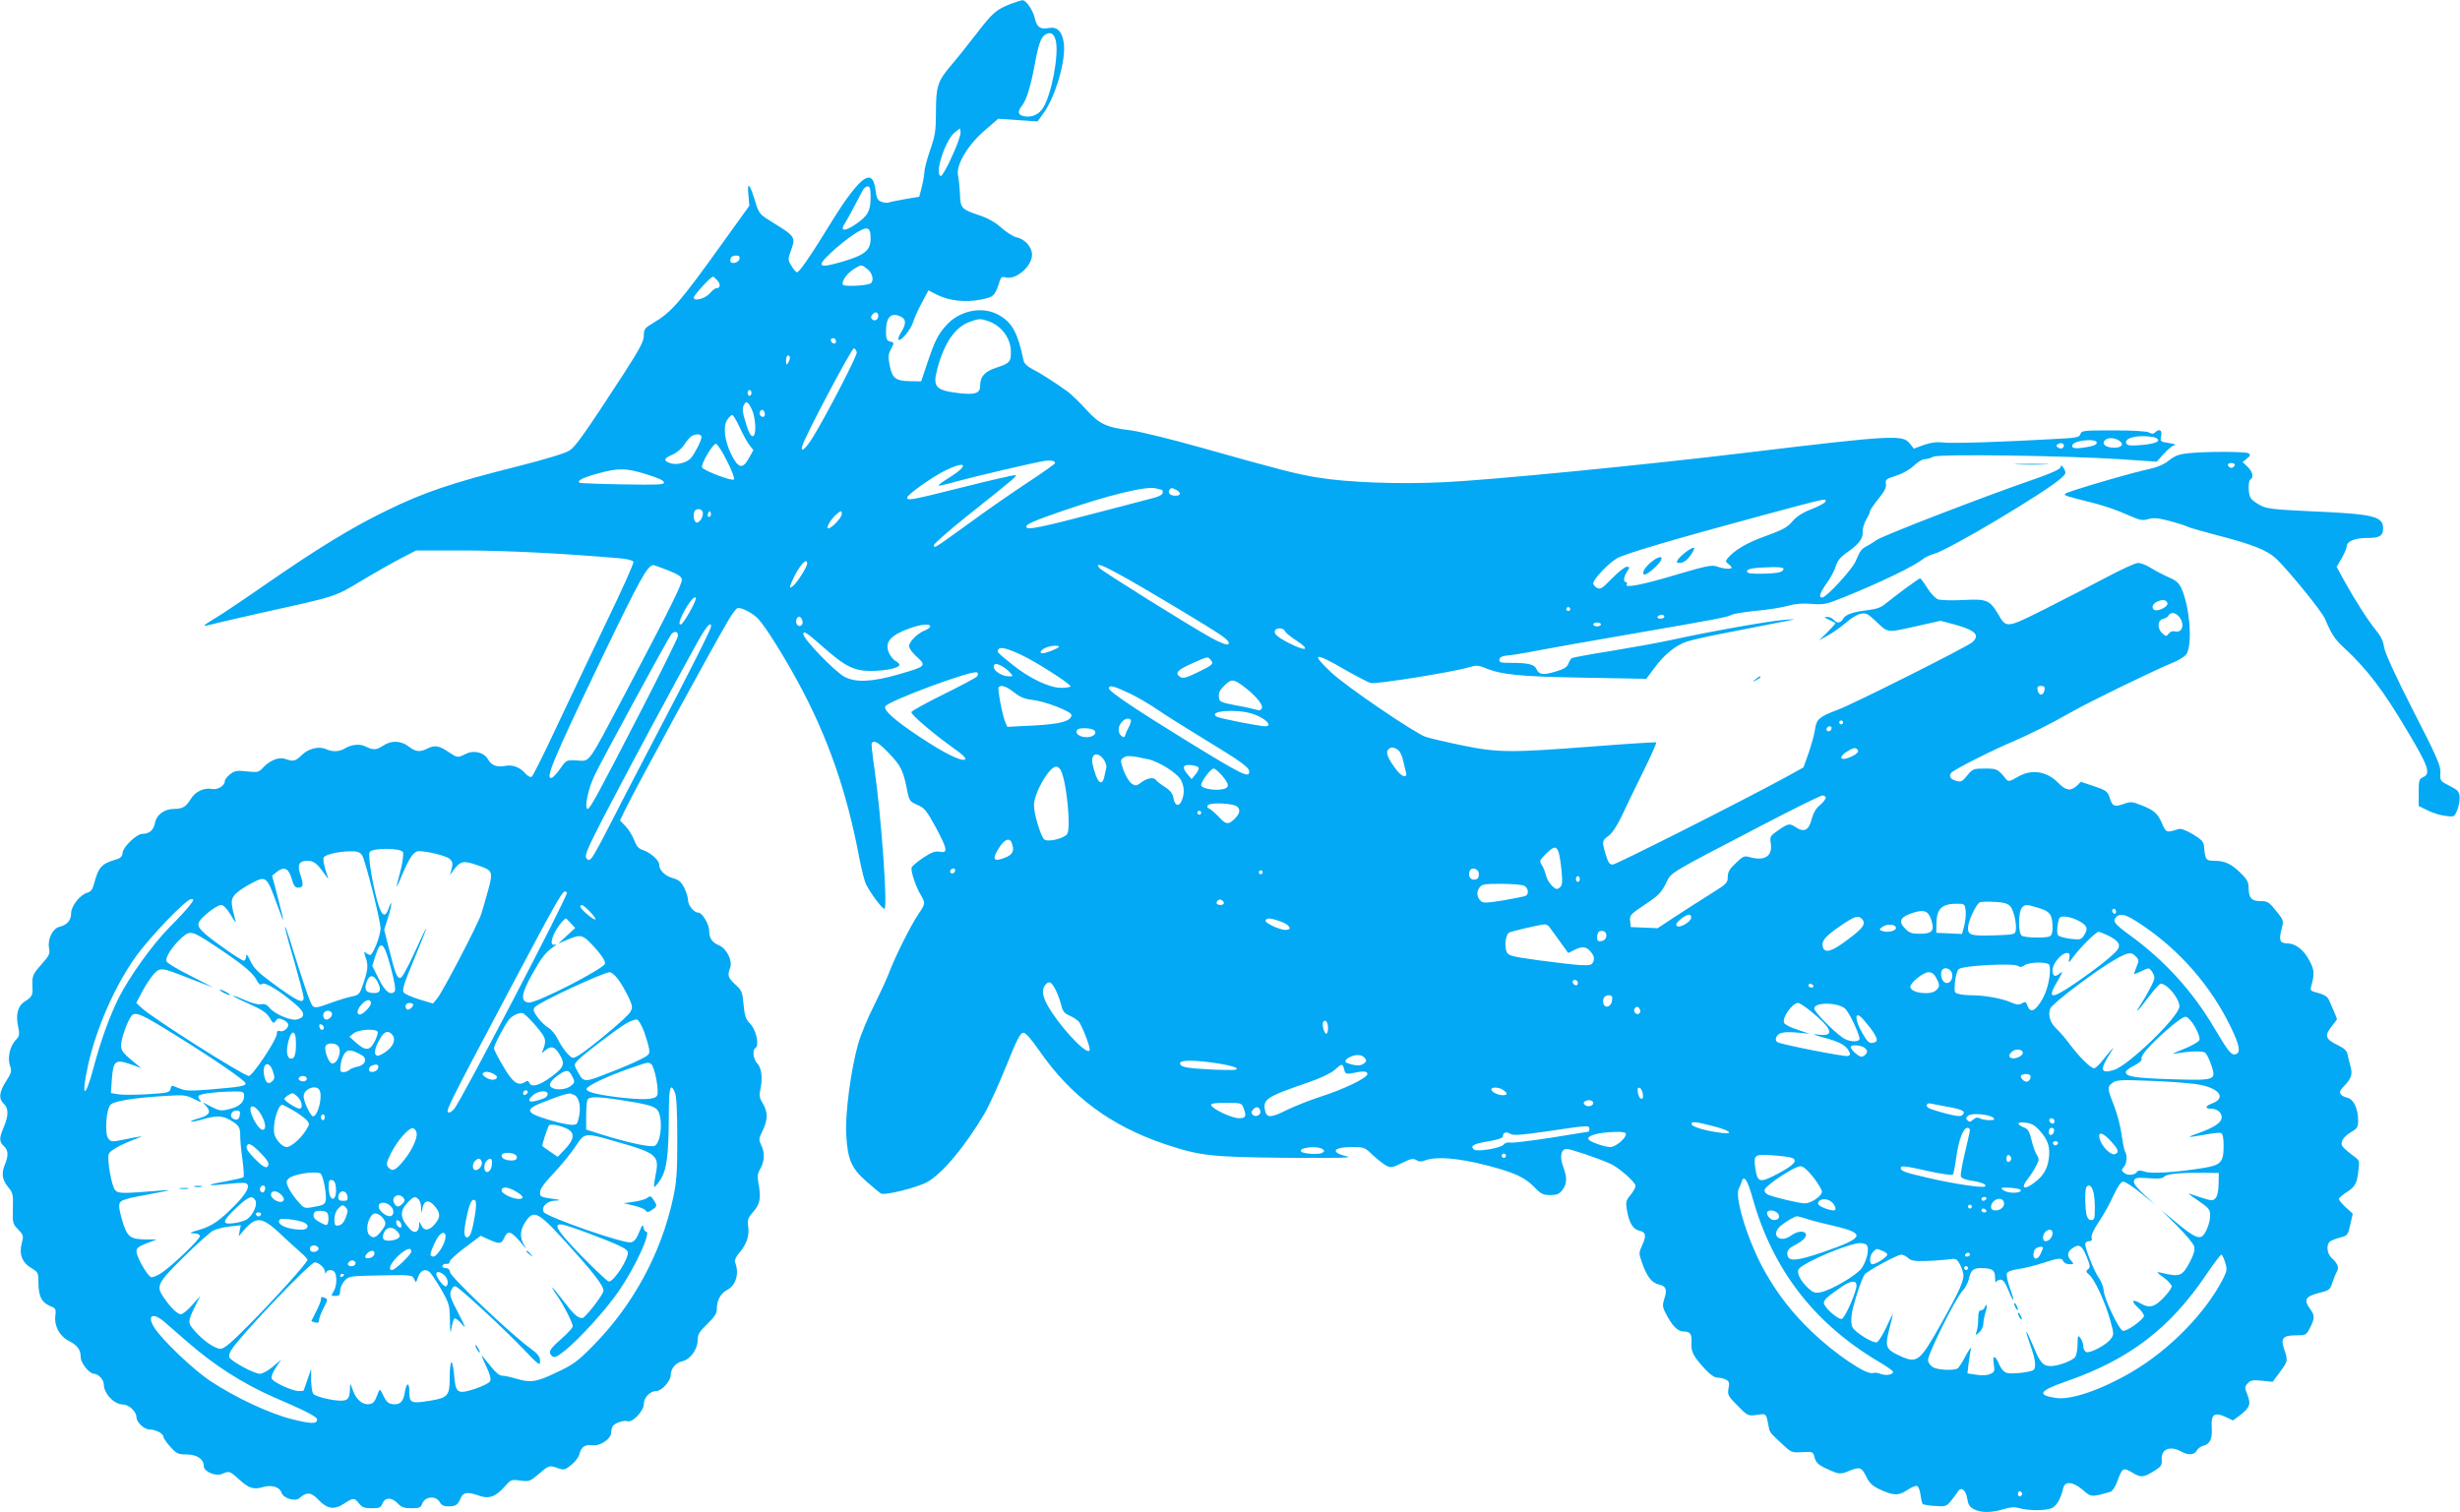 <?xml version="1.0" standalone="no"?>
<!DOCTYPE svg PUBLIC "-//W3C//DTD SVG 20010904//EN"
 "http://www.w3.org/TR/2001/REC-SVG-20010904/DTD/svg10.dtd">
<svg version="1.0" xmlns="http://www.w3.org/2000/svg"
 width="1280pt" height="787pt" viewBox="0 0 1280 787"
 preserveAspectRatio="xMidYMid meet">
<g transform="translate(0,787) scale(0.1,-0.1)"
fill="#03a9f4" stroke="none">
<path d="M5257 7849 c-75 -30 -92 -45 -179 -158 -45 -58 -103 -131 -130 -162
-69 -81 -78 -109 -78 -241 0 -99 -4 -123 -30 -198 -16 -47 -30 -98 -30 -115
-1 -16 -7 -52 -14 -79 l-13 -50 -72 -12 c-40 -7 -79 -15 -87 -18 -8 -3 -25 -1
-38 4 -19 7 -25 18 -30 58 -8 63 -26 81 -61 58 -34 -22 -94 -100 -161 -209
-118 -192 -177 -278 -188 -274 -6 2 -19 18 -29 35 -18 30 -18 33 0 82 23 64
18 72 -85 135 -81 50 -82 50 -102 115 -29 95 -43 109 -36 37 l5 -58 -131 -182
c-232 -324 -274 -372 -371 -429 -42 -25 -47 -31 -47 -64 0 -30 -20 -68 -107
-203 -201 -309 -248 -375 -280 -396 -18 -13 -130 -47 -277 -84 -335 -84 -482
-134 -676 -229 -184 -90 -353 -193 -639 -391 -106 -74 -220 -150 -252 -169
-33 -19 -58 -37 -56 -38 2 -2 19 1 38 6 19 6 147 35 284 66 366 81 356 77 500
164 72 43 164 95 205 116 l75 39 260 0 c219 -1 503 -15 803 -41 37 -3 65 -11
68 -18 3 -7 -63 -154 -147 -327 -83 -173 -200 -420 -261 -549 -60 -129 -115
-238 -121 -242 -7 -5 -21 2 -34 17 -28 32 -65 46 -103 39 -44 -9 -73 2 -91 34
-21 37 -75 50 -118 27 -39 -20 -42 -19 -84 9 -51 35 -73 39 -109 22 -43 -22
-64 -20 -102 9 -40 31 -90 32 -131 5 -36 -24 -53 -25 -91 -6 -30 16 -76 12
-111 -10 -27 -17 -64 -18 -97 -3 -36 17 -92 3 -126 -31 -33 -32 -45 -35 -85
-20 -32 12 -79 -6 -115 -44 -23 -25 -28 -27 -85 -21 -52 6 -64 4 -88 -15 -15
-12 -27 -27 -27 -34 0 -26 -38 -49 -70 -42 -39 7 -84 -14 -107 -52 -25 -41
-43 -52 -86 -52 -52 0 -93 -30 -101 -75 -7 -36 -30 -55 -65 -55 -30 0 -99 -66
-103 -98 -2 -20 -11 -29 -33 -35 -77 -22 -92 -40 -115 -124 -8 -32 -17 -44
-35 -49 -38 -10 -85 -69 -85 -108 0 -36 -21 -60 -61 -70 -35 -8 -62 -64 -54
-110 6 -30 2 -39 -39 -85 -47 -53 -50 -60 -47 -121 2 -40 -3 -49 -41 -73 -35
-22 -47 -67 -34 -128 9 -44 8 -51 -13 -73 -30 -32 -43 -92 -29 -133 10 -28 8
-36 -20 -80 -37 -57 -40 -92 -12 -118 25 -23 25 -61 0 -120 -25 -59 -25 -77 0
-100 24 -22 25 -50 4 -100 -18 -44 -12 -77 21 -117 22 -26 24 -37 22 -108 -2
-75 -1 -80 28 -109 28 -30 28 -33 18 -73 -15 -56 3 -101 52 -129 33 -20 35
-24 35 -75 0 -69 16 -102 58 -120 32 -13 34 -16 30 -51 -7 -54 22 -108 72
-133 43 -22 60 -45 60 -84 0 -30 45 -86 69 -86 22 0 51 -31 51 -54 0 -49 54
-106 100 -106 31 0 70 -37 70 -66 0 -26 40 -64 68 -64 31 0 72 -21 72 -37 0
-7 16 -31 36 -53 33 -36 41 -40 85 -40 54 0 89 -24 89 -60 0 -29 63 -56 96
-41 36 16 40 15 87 -28 52 -47 75 -55 124 -41 46 14 88 1 98 -29 9 -29 71 -48
93 -28 37 33 61 31 97 -7 47 -50 84 -56 135 -22 49 32 54 32 78 1 16 -20 29
-25 66 -25 40 0 48 3 56 25 13 33 49 33 80 0 19 -20 33 -25 71 -25 39 0 49 4
54 20 14 43 74 49 95 9 7 -13 21 -19 43 -19 39 0 49 7 64 43 14 31 36 34 97
12 50 -18 87 -4 133 49 31 35 34 37 81 30 46 -6 50 -4 96 35 52 45 55 46 101
29 29 -10 36 -8 68 18 20 16 39 41 42 56 9 37 29 51 67 46 40 -6 98 33 98 66
0 11 4 26 8 33 11 17 59 33 78 26 24 -9 84 54 84 89 0 34 32 68 64 68 29 0 76
52 76 84 0 32 26 64 60 71 41 9 80 62 80 109 0 31 8 44 50 85 39 38 50 55 50
79 0 45 20 81 53 98 47 25 65 86 41 147 -3 8 7 29 24 48 37 44 52 87 45 137
-5 34 -1 44 28 77 35 40 40 71 24 156 -5 25 -2 44 8 60 24 40 28 86 10 124
-16 34 -16 37 5 80 28 57 28 98 1 142 -16 25 -19 42 -14 66 14 62 9 117 -14
141 -22 24 -28 70 -10 82 21 13 4 93 -27 125 -24 25 -29 41 -35 100 -6 66 -9
74 -43 105 -38 35 -42 47 -27 87 14 36 -18 100 -58 117 -36 15 -51 37 -51 76
0 33 -36 94 -56 94 -23 0 -54 38 -54 65 0 14 -9 43 -20 65 -16 31 -28 41 -60
50 -40 11 -70 41 -70 70 0 22 -44 62 -83 75 -24 8 -35 20 -47 52 -9 23 -29 56
-45 73 l-29 30 23 48 c58 120 457 853 544 999 17 29 37 55 45 58 17 6 81 -27
108 -57 36 -38 130 -188 204 -324 156 -286 255 -570 320 -913 12 -63 28 -128
37 -145 24 -47 83 -126 95 -126 18 0 -17 489 -52 729 -10 69 -17 129 -14 133
12 18 34 5 91 -54 61 -64 73 -89 93 -191 11 -55 14 -59 53 -76 37 -16 48 -29
95 -115 62 -116 66 -138 22 -129 -24 4 -42 -2 -86 -31 -30 -20 -57 -43 -60
-50 -7 -17 20 -99 47 -144 25 -43 24 -45 -11 -98 -39 -56 -121 -220 -153 -304
-13 -36 -50 -114 -80 -175 -31 -60 -68 -150 -82 -199 -38 -134 -68 -363 -62
-471 8 -131 26 -174 104 -243 35 -31 70 -60 77 -64 19 -11 185 30 239 59 80
44 197 184 300 358 23 39 73 149 112 245 56 140 74 175 90 175 12 0 40 -32 84
-95 164 -237 371 -390 653 -485 184 -61 234 -67 633 -71 263 -2 348 0 315 7
-91 21 -75 49 27 49 60 0 65 -2 105 -41 24 -22 55 -47 70 -55 25 -13 32 -12
83 13 46 23 59 25 75 15 14 -9 27 -9 47 -1 55 21 171 12 318 -26 149 -39 200
-62 254 -119 29 -30 42 -36 77 -36 34 0 47 5 63 26 25 32 26 64 5 121 -20 53
-12 93 18 93 20 0 151 -44 223 -75 44 -18 135 -97 135 -117 0 -9 -12 -30 -26
-48 -23 -26 -25 -37 -20 -71 12 -72 31 -106 65 -114 36 -8 39 -27 14 -80 -16
-34 -16 -39 1 -88 25 -71 51 -104 87 -112 38 -9 45 -26 29 -74 -10 -32 -10
-43 5 -72 34 -68 64 -99 95 -99 36 0 44 -13 41 -63 -2 -43 11 -68 72 -134 26
-28 48 -43 64 -43 13 0 33 -5 44 -11 16 -8 19 -16 13 -45 -6 -33 -3 -40 47
-90 53 -54 54 -54 101 -48 51 7 47 12 63 -72 4 -20 14 -31 84 -94 31 -29 39
-31 89 -28 55 3 56 3 64 -29 7 -25 19 -37 62 -57 64 -30 72 -31 119 -11 54 22
63 19 87 -29 16 -34 32 -49 67 -66 74 -35 102 -36 147 -5 21 14 44 24 51 21 7
-2 15 -23 18 -46 3 -23 8 -44 11 -48 4 -3 33 -8 64 -10 55 -4 60 -2 83 26 13
16 29 37 35 47 17 30 43 11 50 -35 5 -31 13 -44 35 -55 36 -19 91 -19 153 0
37 11 58 13 85 5 46 -13 132 -13 165 0 26 9 49 50 61 103 8 40 50 37 103 -8
44 -38 42 -38 144 -9 9 3 25 26 34 52 27 74 31 76 80 47 46 -27 56 -26 117 12
33 21 37 28 35 59 -3 53 45 71 102 39 35 -20 68 -18 80 5 6 11 22 23 36 26 34
9 46 37 42 96 -4 66 13 80 71 54 l40 -19 36 27 c52 40 58 58 39 106 -15 38
-15 42 1 60 15 16 26 19 74 14 l56 -6 38 51 c42 57 42 60 23 116 -21 59 -8 75
59 75 54 0 55 1 75 40 25 49 25 64 -1 99 -33 45 -23 64 45 81 56 14 60 17 72
55 8 22 18 48 24 58 12 20 3 42 -29 71 -23 21 -28 68 -8 84 6 5 30 15 53 21
39 10 41 13 53 67 l13 57 -36 33 c-20 18 -36 38 -36 43 0 6 18 22 40 36 45 28
55 47 62 118 6 48 5 49 -36 78 -22 17 -45 37 -49 45 -11 20 7 49 48 73 31 18
35 25 35 61 0 58 -23 108 -54 116 -41 10 -51 29 -27 53 44 44 53 67 42 108 -6
21 -13 50 -16 65 -3 19 -17 32 -50 48 -65 31 -71 49 -35 95 17 21 30 39 30 41
0 3 -24 60 -43 102 -7 15 -25 26 -55 34 -38 9 -43 14 -37 32 19 68 18 89 -11
141 -28 52 -71 85 -112 85 -39 1 -45 14 -32 68 13 48 12 51 -13 84 -51 65 -56
68 -97 68 -45 0 -60 18 -60 72 0 27 -9 43 -42 75 -49 48 -83 63 -138 63 -42 0
-46 5 -52 75 -2 24 -13 36 -58 63 -36 21 -62 31 -75 27 -62 -20 -64 -19 -84
26 -23 55 -42 72 -109 98 -48 19 -56 20 -94 6 -48 -16 -57 -12 -72 37 -10 29
-19 36 -80 56 l-69 23 -21 -21 c-32 -29 -57 -25 -96 15 -60 62 -140 74 -212
31 -42 -24 -48 -25 -60 -11 -43 53 -47 55 -110 55 -60 0 -64 -2 -92 -36 -24
-30 -32 -35 -54 -29 -33 8 -44 25 -29 43 13 16 206 114 317 161 91 39 197 92
310 156 96 55 435 219 523 255 32 12 65 33 74 46 31 49 18 241 -25 338 -13 31
-27 44 -69 62 -29 13 -71 35 -93 49 -22 14 -51 25 -65 25 -14 0 -88 -34 -165
-75 -77 -41 -221 -115 -320 -165 -202 -101 -200 -101 -244 -25 -43 72 -59 79
-183 72 -59 -3 -117 -1 -130 4 -13 5 -38 31 -55 59 -17 27 -34 50 -37 50 -7 0
-134 -94 -180 -132 -22 -19 -47 -28 -88 -33 -80 -9 -121 -23 -133 -46 -13 -23
-33 -25 -50 -4 -7 8 -22 15 -34 14 -17 0 -15 -3 12 -15 17 -8 32 -16 32 -18 0
-3 -19 -23 -42 -47 l-43 -42 50 28 c28 16 68 45 91 65 23 21 56 41 74 45 28 6
37 2 74 -32 72 -69 59 -67 209 -34 l134 30 72 -19 c111 -31 135 -55 93 -93
-26 -23 -612 -318 -697 -350 -100 -38 -113 -49 -121 -103 -3 -25 -19 -80 -33
-122 l-27 -76 -94 -52 c-218 -119 -881 -454 -899 -454 -16 0 -24 12 -36 52
-20 69 -20 73 15 98 18 13 43 51 66 98 19 42 70 146 111 230 42 84 73 155 71
158 -3 2 -151 -7 -329 -21 -429 -33 -495 -33 -683 6 -83 17 -168 37 -188 44
-58 20 -412 261 -490 334 -111 104 -90 109 69 16 62 -35 123 -67 136 -70 26
-7 427 57 506 81 42 12 53 12 82 0 90 -38 180 -47 515 -53 l330 -6 38 51 c55
76 116 125 177 144 30 9 126 31 214 47 88 17 205 40 260 51 99 19 99 19 30 14
-78 -6 -380 -59 -585 -104 -74 -16 -219 -42 -323 -59 -103 -16 -192 -33 -198
-36 -6 -4 -14 -18 -19 -31 -7 -17 -24 -27 -65 -39 -66 -20 -87 -17 -100 12
-11 25 -42 33 -132 33 -56 0 -64 2 -61 18 2 12 14 18 38 20 19 1 94 13 165 27
72 14 288 52 480 85 453 78 502 88 525 100 11 6 68 15 127 21 59 5 134 17 166
26 39 11 79 14 124 10 61 -5 76 -2 163 33 191 77 368 162 415 200 11 9 38 22
60 28 78 22 578 320 658 392 27 24 29 28 16 51 -10 19 -14 20 -17 8 -2 -11
-47 -32 -140 -64 -275 -95 -794 -296 -820 -317 -7 -6 -27 -18 -44 -28 -34 -18
-37 -22 -64 -84 -19 -42 -152 -186 -172 -186 -21 0 -13 23 23 75 20 27 41 67
47 88 8 27 24 47 52 67 66 45 91 77 88 111 -1 17 7 45 18 64 11 18 20 38 20
44 0 6 20 35 44 65 32 39 42 60 39 78 -4 21 1 26 53 42 34 11 71 32 92 52 19
19 45 34 56 34 12 0 32 6 46 13 30 15 673 6 974 -13 l188 -13 37 41 c20 23 45
43 56 45 11 2 -2 7 -28 11 -47 7 -48 8 -42 37 7 31 -10 40 -32 18 -8 -8 -17
-8 -31 0 -13 7 -85 11 -186 11 -153 0 -165 -1 -171 -19 -5 -17 -20 -20 -118
-25 -278 -16 -549 -25 -595 -19 -36 4 -65 0 -102 -13 l-52 -19 -22 28 c-36 45
-92 42 -841 -48 -537 -65 -1344 -144 -1586 -155 -230 -11 -500 -1 -655 25
-106 17 -214 45 -603 155 -156 44 -320 84 -365 90 -129 15 -165 32 -234 108
-33 37 -77 79 -98 95 -74 52 -140 95 -182 116 -26 13 -43 30 -46 44 -30 144
-59 198 -128 237 -86 49 -206 25 -276 -55 -42 -47 -59 -81 -97 -195 l-32 -95
-54 1 c-78 1 -95 14 -109 78 -9 46 -9 60 4 85 20 38 20 38 -4 44 -16 4 -20 14
-20 52 0 77 28 103 81 75 24 -14 24 -37 -2 -79 -11 -18 -18 -36 -14 -39 11
-11 63 50 76 91 7 23 28 70 47 104 l33 62 38 -20 c65 -34 150 -44 230 -29 73
14 78 18 105 104 5 14 12 17 31 12 53 -13 135 59 135 118 0 40 -37 82 -81 91
-17 4 -52 26 -79 50 -31 28 -71 50 -113 64 -95 32 -100 37 -102 112 -2 35 -6
78 -10 95 -12 53 48 156 136 233 l73 63 102 -7 103 -7 30 42 c64 88 119 280
106 368 -9 60 -35 85 -80 76 -42 -8 -61 6 -70 49 -9 42 -46 97 -65 96 -8 -1
-36 -10 -63 -20z m236 -189 c18 -69 -20 -276 -64 -349 -22 -37 -61 -54 -101
-46 -33 8 -35 23 -9 57 22 28 44 98 66 218 19 102 32 137 54 150 27 16 44 7
54 -30z m-540 -605 c-26 -58 -52 -103 -58 -101 -34 11 23 187 74 228 l26 20 3
-21 c2 -12 -18 -68 -45 -126z m-423 -210 c0 -73 -14 -98 -76 -141 -58 -40 -86
-39 -58 4 14 22 31 52 95 175 6 9 16 17 24 17 11 0 15 -13 15 -55z m0 -216 c0
-61 -29 -86 -144 -120 -128 -38 -141 -28 -63 45 31 30 85 73 118 95 71 47 89
43 89 -20z m-682 -106 c-4 -22 -48 -31 -48 -10 0 19 10 27 32 27 13 0 18 -6
16 -17z m666 -54 c26 -20 35 -62 16 -74 -20 -12 -137 -18 -144 -7 -10 16 22
61 59 83 37 23 37 23 69 -2z m-781 -59 c18 -21 15 -40 -6 -40 -6 0 -20 -11
-32 -25 -23 -28 -85 -46 -85 -24 0 13 88 109 100 109 3 0 13 -9 23 -20z m837
-185 c0 -19 -20 -29 -32 -17 -8 8 -7 16 2 26 14 17 30 12 30 -9z m571 -26 c71
-24 119 -90 119 -162 0 -51 -7 -58 -77 -81 -60 -20 -83 -46 -83 -93 0 -40 -24
-49 -112 -39 -118 14 -136 32 -112 122 36 138 93 222 170 249 48 17 53 18 95
4z m-791 -105 c0 -9 -5 -14 -12 -12 -18 6 -21 28 -4 28 9 0 16 -7 16 -16z
m108 -58 c3 -16 -151 -314 -226 -438 -40 -65 -70 -90 -57 -47 17 55 258 510
268 506 7 -2 13 -11 15 -21z m-348 -28 c0 -7 -5 -20 -10 -28 -8 -12 -10 -9
-10 13 0 15 5 27 10 27 6 0 10 -6 10 -12z m-200 -183 c0 -8 -4 -15 -10 -15 -5
0 -10 7 -10 15 0 8 5 15 10 15 6 0 10 -7 10 -15z m9 -104 c6 -19 11 -54 11
-77 0 -61 -24 -58 -43 4 -24 76 -27 94 -16 115 9 16 13 17 24 6 7 -8 17 -29
24 -48z m61 -7 c0 -16 -16 -19 -25 -4 -8 13 4 32 16 25 5 -4 9 -13 9 -21z
m-131 -69 c17 -36 39 -77 51 -92 l20 -26 -23 -41 c-32 -59 -55 -55 -91 17 -36
72 -45 147 -22 182 9 14 21 25 26 25 5 0 23 -29 39 -65z m-199 -50 c0 -17 -31
-79 -54 -108 -20 -25 -78 -40 -110 -27 -36 13 -33 23 13 44 23 10 49 32 61 51
12 19 29 39 38 45 26 14 52 12 52 -5z m7570 -5 c26 -16 -1 -29 -76 -36 -53 -5
-73 -3 -79 6 -14 22 25 40 84 40 31 0 63 -5 71 -10z m-199 -10 c34 -19 23 -40
-20 -40 -43 0 -68 19 -49 38 15 15 43 15 69 2z m-111 -14 c0 -10 -18 -18 -52
-23 -58 -10 -81 -7 -75 10 8 26 127 37 127 13z m-176 -26 c-6 -6 -15 -6 -24 0
-13 9 -13 11 0 20 18 11 39 -5 24 -20z m-6951 -70 c27 -52 41 -92 35 -96 -13
-8 -159 48 -165 63 -7 17 55 123 72 123 7 0 34 -40 58 -90z m1707 -10 c0 -4
-63 -49 -141 -100 -77 -51 -209 -142 -292 -203 -202 -146 -197 -143 -197 -124
0 8 78 76 173 152 250 199 261 209 250 212 -5 2 -127 -26 -270 -62 -271 -68
-293 -72 -293 -55 0 15 127 105 196 140 110 54 130 32 29 -32 -36 -22 -64 -43
-62 -45 3 -2 45 7 93 21 90 25 418 102 464 108 29 4 50 -1 50 -12z m-2125 -59
c59 -18 90 -32 90 -42 0 -12 -32 -13 -215 -10 -118 2 -219 6 -223 8 -18 10 14
27 95 49 107 29 144 29 253 -5z m2682 -81 c2 0 3 -7 3 -15 0 -8 -17 -18 -42
-25 -24 -6 -135 -35 -248 -65 -349 -92 -420 -107 -420 -86 0 13 39 30 186 81
244 84 441 132 489 118 16 -4 31 -8 32 -8z m74 0 c26 -15 24 -30 -5 -30 -27 0
-41 14 -31 30 8 13 12 12 36 0z m3377 -61 c-2 -7 -35 -24 -72 -39 -47 -18 -78
-38 -100 -64 -25 -30 -51 -44 -139 -76 -98 -35 -162 -73 -198 -116 -11 -14
-11 -18 4 -29 9 -7 17 -15 17 -19 0 -10 -41 -7 -75 5 -27 10 -53 5 -206 -40
-182 -55 -278 -73 -265 -53 4 7 2 12 -3 12 -16 0 -13 27 5 55 15 23 15 25 -2
25 -9 0 -44 -27 -76 -60 -50 -52 -61 -59 -78 -50 -11 6 -20 17 -20 24 0 21 79
104 123 130 42 24 288 97 762 225 335 90 329 89 323 70z m-5842 -53 c7 -19
-13 -56 -31 -56 -15 0 -22 50 -8 63 11 12 33 8 39 -7z m40 -23 c-10 -10 -19 5
-10 18 6 11 8 11 12 0 2 -7 1 -15 -2 -18z m684 11 c0 -18 -53 -74 -70 -74 -15
0 12 47 42 73 25 21 28 21 28 1z m-180 -257 c0 -17 -51 -98 -73 -116 -20 -16
-21 -11 -5 26 33 75 78 127 78 90z m-725 -35 c51 -20 71 -33 73 -47 3 -22 -62
-153 -290 -585 -205 -388 -186 -361 -255 -358 -56 3 -56 3 -87 -41 -17 -25
-37 -46 -44 -49 -39 -13 2 86 259 622 201 417 237 482 269 485 3 0 37 -12 75
-27z m2339 -16 c116 -62 493 -288 545 -326 30 -22 40 -35 33 -42 -7 -7 -35 3
-89 32 -114 63 -567 346 -583 364 -22 28 8 19 94 -28z m3466 25 c0 -19 -26
-25 -107 -27 -62 -1 -83 2 -83 12 0 14 33 20 128 22 34 1 62 -2 62 -7z m-5660
-157 c0 -19 -66 -134 -77 -134 -9 0 -10 6 -3 26 24 63 80 139 80 108z m7658
-25 c3 -17 -52 -44 -69 -33 -16 10 -9 31 14 42 29 14 51 11 55 -9z m-3108 -29
c0 -5 -4 -10 -10 -10 -5 0 -10 5 -10 10 0 6 5 10 10 10 6 0 10 -4 10 -10z
m3164 -35 c36 -37 25 -92 -18 -81 -12 3 -24 -2 -32 -12 -11 -16 -14 -15 -34 3
-26 24 -24 68 5 74 11 2 24 9 28 17 10 18 32 18 51 -1z m-2674 -5 c0 -5 -9
-10 -21 -10 -11 0 -17 5 -14 10 3 6 13 10 21 10 8 0 14 -4 14 -10z m-4486 -17
c9 -22 -10 -41 -25 -26 -13 13 -5 43 10 43 5 0 12 -8 15 -17z m4156 -23 c0 -5
-9 -10 -20 -10 -11 0 -20 5 -20 10 0 6 9 10 20 10 11 0 20 -4 20 -10z m-4630
-10 c0 -14 -114 -241 -305 -605 -89 -170 -192 -369 -229 -442 -37 -73 -75
-142 -84 -154 -16 -19 -19 -19 -31 -6 -10 13 3 46 87 209 100 195 403 759 494
921 44 78 68 105 68 77z m1140 0 c0 -6 -12 -15 -27 -21 -38 -14 -83 -59 -83
-82 0 -11 18 -36 41 -56 51 -47 47 -50 -96 -91 -138 -40 -223 -43 -280 -13
-52 28 -215 197 -215 223 0 19 16 9 99 -64 120 -107 166 -129 258 -128 74 1
143 16 143 32 0 5 -9 14 -21 20 -11 7 -27 26 -34 43 -23 55 8 91 109 127 57
21 106 25 106 10z m1846 -25 c3 -8 28 -28 55 -46 86 -55 54 -63 -44 -11 -54
29 -72 46 -62 62 9 15 45 12 51 -5z m-3160 -30 c-4 -14 -83 -175 -177 -358
-238 -462 -279 -537 -291 -537 -19 0 1 102 36 175 35 75 382 712 398 733 19
23 41 14 34 -13z m1984 -51 c0 -7 -66 -34 -85 -34 -21 0 -9 19 19 30 24 10 66
13 66 4z m-195 -43 c70 -32 255 -150 255 -163 0 -4 -22 -8 -48 -8 -61 0 -163
48 -252 119 -84 68 -84 67 -75 81 9 15 43 7 120 -29z m985 -26 c17 -20 11 -26
-70 -65 -55 -27 -75 -32 -88 -24 -31 20 -18 36 58 70 87 39 84 38 100 19z
m-1046 -64 c19 -21 19 -21 -3 -21 -48 0 -97 41 -75 63 9 8 55 -16 78 -42z
m-172 -23 c-7 -7 -86 -49 -175 -93 -89 -44 -163 -85 -165 -91 -3 -13 116 -114
221 -189 45 -31 65 -51 59 -57 -15 -15 -110 32 -237 117 -131 87 -187 137
-179 158 10 27 461 194 478 177 7 -7 6 -14 -2 -22z m1384 -47 c63 -46 107 -98
100 -116 -4 -12 -12 -14 -28 -9 -13 4 -61 15 -108 23 -81 16 -85 18 -88 44 -2
20 5 36 27 57 37 37 48 37 97 1z m-1189 -35 c32 -25 55 -34 95 -39 64 -6 203
-60 203 -78 0 -32 -58 -48 -197 -55 l-137 -7 -10 24 c-15 34 -41 171 -35 181
10 16 40 7 81 -26z m603 -6 c36 -17 100 -54 142 -83 42 -29 154 -99 249 -157
186 -113 229 -144 229 -166 0 -35 -35 -18 -315 154 -270 166 -415 263 -415
279 0 20 26 13 110 -27z m4758 18 c-2 -13 -10 -23 -18 -23 -8 0 -16 10 -18 23
-3 17 2 22 18 22 16 0 21 -5 18 -22z m-4124 -122 c66 -20 114 -66 69 -66 -29
0 -239 41 -252 50 -49 29 96 42 183 16z m-631 -32 c4 -4 0 -19 -7 -33 -8 -14
-17 -34 -20 -45 -5 -15 -9 -16 -21 -6 -20 16 -19 49 2 72 16 18 35 23 46 12z
m3707 -14 c0 -5 -4 -10 -10 -10 -5 0 -10 5 -10 10 0 6 5 10 10 10 6 0 10 -4
10 -10z m-60 -28 c0 -13 -12 -22 -22 -16 -10 6 -1 24 13 24 5 0 9 -4 9 -8z
m-3846 -8 c26 -10 18 -32 -13 -39 -43 -9 -86 17 -64 38 8 9 56 9 77 1z m1590
-107 c10 -7 22 -31 26 -53 5 -21 12 -49 15 -61 11 -35 -19 -29 -49 10 -42 55
-57 89 -44 104 13 17 29 16 52 0z m2394 -5 c2 -6 -10 -18 -27 -26 -61 -32 -85
-11 -28 24 33 21 48 21 55 2z m-3923 -48 c9 -14 14 -33 11 -42 -2 -9 -7 -29
-10 -44 -13 -58 -40 -29 -61 65 -12 56 28 69 60 21z m227 5 c60 -13 154 -73
173 -109 17 -34 19 -68 5 -104 -14 -37 -37 -32 -44 9 -5 27 -17 41 -46 60 -21
13 -41 29 -45 35 -10 16 -44 12 -75 -11 -27 -20 -31 -21 -52 -7 -13 9 -31 39
-42 69 -17 50 -17 53 -1 65 17 13 38 12 127 -7z m265 -45 c2 -6 -5 -22 -17
-35 l-20 -24 -20 24 c-32 37 -26 53 17 49 20 -2 38 -8 40 -14z m-718 -12 c31
-57 55 -307 33 -334 -19 -23 -100 -42 -118 -27 -19 15 -54 132 -54 178 0 63
79 201 116 201 7 0 18 -8 23 -18z m840 -29 c35 -42 38 -58 15 -67 -38 -15
-124 -2 -124 18 0 19 50 86 65 86 7 0 27 -17 44 -37z m3141 -115 c0 -7 -14
-24 -30 -38 -21 -17 -35 -41 -44 -75 -14 -56 -39 -69 -81 -41 -33 22 -40 21
-92 -15 -43 -30 -45 -33 -39 -70 10 -65 -33 -92 -110 -70 -28 8 -35 5 -72 -31
-33 -31 -42 -47 -42 -72 0 -30 -6 -37 -82 -84 -46 -29 -128 -81 -183 -117
l-100 -66 -70 3 -70 3 -3 32 c-3 30 2 35 77 85 68 45 85 62 108 108 32 63 -1
43 498 303 165 86 308 157 318 157 9 0 17 -6 17 -12z m-3085 -37 c36 -7 44
-35 18 -63 -38 -42 -52 -43 -91 0 -20 21 -43 41 -51 44 -8 2 -11 9 -7 16 8 13
79 14 131 3z m-165 -41 c0 -5 -4 -10 -10 -10 -5 0 -10 5 -10 10 0 6 5 10 10
10 6 0 10 -4 10 -10z m-986 -156 c16 -41 7 -62 -35 -78 -59 -24 -69 -9 -33 48
29 47 57 59 68 30z m2845 -47 c5 -12 12 -57 16 -98 6 -63 4 -77 -9 -88 -14
-12 -20 -11 -41 9 -13 12 -27 37 -31 54 -4 17 -13 41 -21 53 -14 21 -13 25 20
58 41 41 54 43 66 12z m-6012 -3 c3 -9 -1 -47 -10 -83 -9 -36 -19 -77 -23 -91
-3 -14 10 12 29 58 37 88 61 122 85 122 47 0 147 -25 163 -41 14 -14 16 -24 9
-51 l-9 -33 20 28 c34 45 50 49 117 26 87 -29 89 -33 62 -132 -12 -45 -29
-102 -37 -127 -19 -56 -197 -397 -227 -435 l-23 -28 -70 21 c-39 12 -76 28
-82 36 -10 12 0 45 53 172 36 87 65 159 63 160 -2 2 -29 -55 -61 -126 -35 -76
-64 -130 -73 -130 -18 0 -27 24 -58 148 l-26 103 21 66 c20 66 22 101 2 44
-19 -53 -38 -38 -61 47 -26 99 -46 225 -38 246 9 24 165 24 174 0z m-212 -17
c16 -26 95 -337 95 -379 0 -38 -39 -138 -54 -138 -6 0 -18 6 -24 12 -9 9 -9 2
1 -27 15 -42 11 -68 -19 -152 -13 -37 -20 -43 -52 -49 -20 -4 -72 -19 -114
-35 -68 -25 -79 -26 -92 -14 -12 13 -46 112 -122 357 -10 32 -19 56 -21 54 -2
-2 19 -81 47 -176 27 -95 50 -182 50 -192 0 -36 -32 -21 -171 82 -65 48 -89
72 -106 108 -16 35 -22 41 -22 25 -1 -13 -6 -23 -12 -23 -14 0 -149 94 -201
139 -32 29 -39 41 -34 58 8 26 93 93 117 93 12 0 30 -20 50 -52 16 -29 28 -44
25 -33 -25 93 -26 110 -7 135 10 14 48 41 84 60 82 44 84 43 138 -106 43 -117
43 -114 2 45 l-27 103 24 20 c38 30 61 20 77 -34 10 -36 19 -48 33 -48 28 0
31 13 14 64 -19 54 -9 76 35 76 33 0 51 -14 87 -65 15 -22 24 -33 21 -24 -22
64 -29 101 -21 109 15 14 76 28 131 29 44 1 55 -3 68 -22z m3085 -75 c0 -13
-12 -22 -22 -16 -10 6 -1 24 13 24 5 0 9 -4 9 -8z m2725 -22 c0 -18 -6 -26
-21 -28 -23 -3 -37 18 -27 44 10 25 48 13 48 -16z m-1125 10 c0 -5 -4 -10 -10
-10 -5 0 -10 5 -10 10 0 6 5 10 10 10 6 0 10 -4 10 -10z m1650 -35 c0 -8 -4
-15 -10 -15 -5 0 -10 7 -10 15 0 8 5 15 10 15 6 0 10 -7 10 -15z m-289 -35
c22 -12 26 -45 6 -53 -7 -3 -58 -13 -114 -23 -80 -13 -105 -15 -116 -5 -22 18
-26 47 -10 70 13 19 24 21 114 21 55 0 109 -5 120 -10z m-4981 -36 c0 -28
-553 -1088 -587 -1126 -9 -10 -20 -18 -25 -18 -25 0 -19 11 317 645 225 425
270 505 283 505 6 0 12 -3 12 -6z m-1959 -61 c-10 -16 -59 -69 -108 -118 -90
-91 -208 -256 -265 -368 -47 -95 -93 -221 -128 -352 -47 -181 -71 -177 -31 5
43 189 138 407 244 556 73 104 265 304 291 304 16 0 16 -2 -3 -27z m5377 9 c2
-7 -6 -12 -17 -12 -21 0 -27 11 -14 24 9 9 26 2 31 -12z m4094 -21 c17 -23 33
-94 26 -127 -3 -17 -15 -19 -103 -22 -130 -4 -145 0 -145 39 0 33 42 124 62
133 7 3 42 4 78 2 51 -3 68 -9 82 -25z m-234 -23 c2 -20 -2 -55 -8 -78 l-11
-41 -67 3 -67 3 1 53 c2 78 33 102 124 98 21 -1 25 -6 28 -38z m-7158 -3 c18
-19 31 -37 28 -40 -7 -7 -78 53 -78 66 0 17 16 9 50 -26z m7539 19 c58 -17 71
-36 71 -104 0 -25 -5 -40 -16 -44 -24 -9 -127 -7 -144 4 -19 12 -19 122 0 145
16 19 24 19 89 -1z m401 -20 c0 -8 -4 -12 -10 -9 -5 3 -10 10 -10 16 0 5 5 9
10 9 6 0 10 -7 10 -16z m-961 -42 c18 -57 5 -72 -61 -72 -39 0 -54 5 -73 25
-41 40 -29 63 44 86 54 16 75 7 90 -39z m-1249 13 c0 -22 -61 -58 -75 -44 -7
7 -1 18 20 35 34 27 55 31 55 9z m2345 -39 c199 -134 360 -319 464 -535 43
-90 51 -128 26 -137 -23 -9 -38 8 -112 133 -114 194 -259 353 -440 485 -83 61
-93 74 -71 96 22 22 53 12 133 -42z m-1455 29 c20 -24 3 -47 -78 -107 -81 -61
-116 -71 -127 -38 -10 31 11 56 88 109 77 53 97 60 117 36z m1121 -5 c49 -25
56 -42 34 -76 -16 -25 -20 -26 -73 -20 -31 4 -60 12 -64 19 -8 11 -2 73 8 89
9 14 54 8 95 -12z m-7841 -15 l23 -25 -44 -40 -44 -41 40 17 c79 34 86 32 149
-37 37 -41 56 -70 54 -84 -4 -26 -358 -208 -397 -203 -44 5 -39 45 16 144 50
90 71 117 113 146 14 10 17 15 8 12 -25 -9 -23 25 4 73 17 30 45 63 53 63 1 0
12 -11 25 -25z m3693 9 c49 -17 64 -44 25 -44 -33 1 -110 38 -103 50 9 14 24
13 78 -6z m1397 -26 c5 -7 30 -41 55 -76 l45 -62 30 15 c42 22 66 19 89 -11
14 -18 18 -31 12 -47 -8 -20 -15 -22 -67 -20 -33 2 -130 13 -218 25 -151 21
-159 24 -168 48 -11 29 -3 86 14 96 11 7 157 41 185 43 7 1 17 -5 23 -11z
m1805 -8 c0 -16 -46 -26 -73 -15 -15 6 -15 8 3 21 25 18 70 14 70 -6z m-1507
-44 c-2 -13 -12 -22 -25 -24 -19 -3 -23 1 -23 21 0 14 6 27 13 30 22 7 38 -5
35 -27z m-7250 -42 c145 -95 206 -145 225 -181 14 -26 21 -32 31 -24 14 12 94
-37 175 -107 49 -42 51 -67 6 -78 -32 -8 -118 29 -144 62 -12 15 -25 21 -42
17 -14 -3 -50 6 -83 21 -33 15 -61 25 -63 23 -2 -2 36 -21 83 -42 68 -30 91
-46 107 -72 18 -31 20 -32 32 -16 11 15 17 15 39 5 14 -6 26 -18 26 -26 0 -19
-27 -39 -45 -32 -10 4 -15 -1 -15 -16 0 -29 -126 -218 -145 -218 -27 0 -502
301 -558 354 l-28 26 32 61 c18 34 45 74 60 90 33 35 38 35 189 -25 58 -22
110 -42 115 -44 6 -2 -45 24 -111 58 -67 33 -125 68 -128 77 -8 19 33 81 81
124 43 37 51 35 161 -37z m9861 47 c52 -27 65 -45 52 -69 -13 -25 -110 -102
-227 -182 -124 -84 -145 -81 -87 16 21 35 28 52 16 42 -29 -26 -43 -22 -43 13
0 34 46 89 75 89 13 0 16 -6 12 -27 -5 -27 -4 -27 21 7 40 53 118 130 131 130
6 0 29 -9 50 -19z m-8935 -169 c21 -80 26 -116 19 -123 -22 -22 -51 2 -83 68
l-33 66 17 54 c27 85 44 70 80 -65z m9080 59 c16 -17 16 -22 2 -55 -8 -20 -13
-36 -11 -36 2 0 21 8 41 17 35 17 36 17 50 -2 8 -10 14 -26 14 -34 0 -16 -39
-90 -74 -143 -35 -54 -8 -27 43 42 29 39 58 70 64 70 34 0 97 -77 97 -118 0
-51 -265 -308 -341 -331 -70 -21 -75 0 -18 89 27 41 17 32 -35 -32 -20 -27
-43 -48 -50 -48 -17 0 -77 59 -125 123 -21 29 -52 65 -69 81 -35 33 -47 71
-34 107 10 26 244 203 339 256 67 38 84 40 107 14z m-451 -43 c12 -35 -7 -130
-37 -180 -36 -61 -61 -72 -76 -34 -8 23 -12 25 -29 14 -16 -9 -27 -8 -58 5
-43 20 -137 37 -203 37 -25 0 -56 3 -69 7 -22 5 -23 10 -19 60 3 30 11 61 20
69 19 19 290 33 310 16 9 -7 18 -6 32 4 25 18 122 19 129 2z m-505 -49 c4 -34
-22 -57 -43 -39 -16 13 -20 51 -8 64 16 16 48 1 51 -25z m-6941 -27 c16 -21
39 -62 53 -91 22 -48 23 -55 9 -79 -14 -26 -213 -192 -270 -226 -29 -17 -30
-17 -59 13 -15 17 -38 51 -49 75 -12 23 -33 49 -48 57 -14 8 -39 32 -55 53
-23 32 -26 42 -15 54 19 25 356 181 389 182 10 0 30 -17 45 -38z m6858 8 c19
-37 19 -45 -1 -64 -28 -28 -134 -14 -134 18 0 22 68 76 95 76 17 0 29 -9 40
-30z m-8110 -21 c22 -42 13 -61 -27 -57 -37 3 -44 20 -29 61 14 36 37 34 56
-4z m6245 -5 c0 -9 -5 -14 -12 -12 -18 6 -21 28 -4 28 9 0 16 -7 16 -16z
m-2718 -35 c10 -19 23 -53 29 -77 8 -35 17 -46 42 -57 18 -7 40 -22 50 -32 15
-17 57 -123 57 -145 0 -41 -119 76 -197 193 -48 72 -58 114 -33 144 18 22 32
15 52 -26z m3943 21 c3 -5 -1 -10 -9 -10 -9 0 -16 5 -16 10 0 6 4 10 9 10 6 0
13 -4 16 -10z m-1047 -77 c-3 -31 -34 -44 -44 -19 -9 24 3 46 26 46 17 0 21
-5 18 -27z m-6458 -15 c0 -16 -41 -58 -57 -58 -21 0 -15 29 12 56 24 24 45 25
45 2z m220 -7 c0 -13 -26 -32 -33 -24 -14 13 -6 33 13 33 11 0 20 -4 20 -9z
m7267 -30 c117 -94 133 -137 46 -126 -39 4 -34 2 26 -15 82 -22 115 -40 131
-70 9 -16 8 -22 -5 -26 -14 -6 -348 60 -367 72 -15 10 -8 33 13 45 14 7 46 9
88 5 l66 -6 -63 21 c-35 11 -66 27 -69 36 -11 27 43 103 73 103 7 0 34 -17 61
-39z m187 6 c26 -30 78 -146 71 -157 -11 -17 -61 -11 -91 12 -57 42 -144 133
-144 149 0 36 132 32 164 -4z m-1071 -2 c8 -18 -11 -31 -25 -17 -11 11 -3 32
12 32 4 0 10 -7 13 -15z m-6807 -16 c10 -17 -23 -46 -37 -32 -7 7 -9 19 -6 27
7 18 33 21 43 5z m-801 -124 c194 -121 348 -227 352 -242 5 -15 -25 -20 -179
-33 -108 -9 -132 -8 -164 5 -45 18 -41 19 -47 -4 -4 -17 -19 -20 -120 -26 -64
-4 -133 -4 -153 0 l-37 6 5 71 c7 97 18 106 94 80 l59 -21 -25 20 c-70 57 -80
70 -80 99 0 36 36 134 56 155 21 21 55 5 239 -110z m1863 56 c54 -64 57 -74
37 -126 -8 -19 -8 -19 12 -2 29 25 49 21 72 -17 33 -53 28 -69 -40 -120 -62
-46 -105 -58 -115 -31 -5 11 -10 12 -23 3 -36 -22 -64 -2 -113 83 -27 45 -48
87 -48 93 0 16 58 125 79 150 18 21 49 36 70 33 8 -1 39 -31 69 -66z m6943
-10 c42 -58 45 -74 11 -79 -16 -3 -28 9 -51 50 -34 58 -42 105 -16 91 9 -5 33
-33 56 -62z m1691 3 c16 -29 26 -58 22 -67 -3 -9 -40 -30 -82 -47 -43 -17 -65
-28 -50 -25 72 14 148 17 162 6 8 -7 22 -35 31 -62 28 -82 26 -83 -207 -76
-192 6 -244 14 -236 40 2 7 22 21 44 32 23 11 39 25 37 33 -6 17 35 65 130
150 51 45 89 72 101 70 11 -2 31 -25 48 -54z m-8071 -22 c11 -32 23 -71 26
-89 5 -30 2 -33 -47 -58 -29 -15 -104 -47 -167 -71 -125 -49 -126 -49 -158 10
-19 34 -19 35 0 56 27 30 207 167 256 195 23 13 48 21 55 18 7 -3 23 -30 35
-61z m3559 17 c0 -16 -4 -29 -9 -29 -11 0 -24 48 -16 61 11 17 25 -1 25 -32z
m-5225 3 c0 -18 -20 -15 -23 4 -3 10 1 15 10 12 7 -3 13 -10 13 -16z m280 -22
c3 -5 -4 -27 -15 -50 -25 -49 -47 -51 -96 -8 l-36 32 22 18 c24 20 114 26 125
8z m-425 -60 c0 -57 -7 -80 -25 -80 -19 0 -26 28 -19 69 15 83 44 91 44 11z
m498 48 c29 -29 4 -77 -55 -107 -41 -21 -43 23 -3 87 21 34 38 40 58 20z
m-278 -63 c22 -26 -7 -99 -35 -89 -17 7 -39 69 -31 89 7 19 50 19 66 0z m7945
-11 c12 -12 13 -19 4 -30 -6 -8 -17 -14 -23 -14 -15 0 -56 37 -56 50 0 16 57
11 75 -6z m-7824 -35 c32 -17 21 -52 -19 -60 -19 -4 -39 -12 -45 -18 -6 -6
-20 -11 -30 -11 -17 0 -19 5 -14 41 3 22 13 49 22 59 17 19 34 17 86 -11z
m8644 11 c0 -19 -51 -38 -66 -23 -7 7 -5 15 7 27 19 20 59 17 59 -4z m-3424
-26 c11 -14 10 -18 -5 -30 -17 -12 -41 -12 -83 2 -20 5 -15 20 10 32 32 16 63
14 78 -4z m-768 -28 c48 -7 93 -18 100 -25 10 -11 -11 -12 -118 -8 -143 7
-175 13 -175 33 0 18 70 18 193 0z m-2945 -4 c18 -12 43 -141 31 -164 -12 -22
-76 -24 -209 -8 -110 14 -162 28 -158 43 5 17 104 64 218 104 107 37 100 36
118 25z m-1968 -38 c10 -30 10 -39 -3 -51 -20 -20 -35 -10 -43 32 -11 63 27
78 46 19z m548 19 c-4 -23 -48 -31 -48 -10 0 9 6 18 13 20 25 11 38 7 35 -10z
m5026 -9 c6 -23 10 -25 39 -20 61 13 82 12 82 -4 0 -20 -124 -80 -250 -120
-55 -18 -130 -48 -167 -66 -81 -41 -105 -43 -114 -10 -16 65 1 76 225 153 63
22 116 47 135 64 38 35 42 35 50 3z m-4409 -44 c-9 -15 -38 -12 -61 5 -16 12
-17 16 -5 24 18 11 75 -15 66 -29z m394 5 c13 -26 12 -30 -9 -47 -24 -19 -76
-24 -100 -8 -20 12 -5 37 40 68 40 27 50 25 69 -13z m7584 9 c9 -9 -4 -34 -18
-34 -16 0 -37 25 -28 33 8 9 38 9 46 1z m-8968 -13 c3 -5 1 -13 -5 -16 -15 -9
-43 3 -35 15 8 13 32 13 40 1z m9828 -33 c120 -16 167 -71 87 -101 -35 -13
-39 -27 -9 -27 34 0 59 -19 59 -45 0 -27 -37 -52 -117 -81 -29 -10 -51 -19
-50 -21 2 -1 36 4 77 11 40 8 79 12 86 9 10 -4 14 -24 14 -68 0 -84 -14 -99
-105 -114 -145 -23 -272 -31 -305 -19 -21 7 -34 7 -39 1 -11 -19 -47 -23 -66
-9 -18 13 -18 16 -4 33 16 18 19 59 6 80 -4 6 -12 46 -18 89 -6 44 -24 112
-40 152 -35 88 -35 96 -6 117 19 14 43 16 187 10 91 -3 200 -11 243 -17z
m-9759 -35 c14 -37 -11 -133 -35 -133 -13 0 -49 76 -49 104 0 41 70 65 84 29z
m1848 -10 c8 -18 12 -101 12 -238 0 -180 -3 -225 -22 -312 -62 -287 -208 -556
-417 -768 -80 -81 -102 -97 -189 -138 -106 -51 -136 -55 -212 -32 -27 8 -59
15 -71 15 -14 0 -35 17 -59 48 -21 26 -42 52 -47 57 -4 6 5 -19 22 -54 21 -44
27 -69 21 -80 -4 -9 -41 -27 -80 -40 -90 -29 -100 -22 -107 73 -3 36 -10 66
-14 66 -5 0 -9 -35 -9 -78 0 -97 -8 -107 -107 -123 -94 -15 -103 -11 -103 46
0 54 -15 52 -24 -3 -7 -47 -25 -65 -63 -60 -21 2 -33 12 -47 42 -19 39 -20 40
-29 15 -17 -45 -24 -54 -46 -57 -34 -5 -67 23 -84 70 -15 42 -15 42 -16 11 -2
-52 -10 -63 -48 -63 -41 0 -123 19 -140 33 -8 5 -13 34 -14 71 l0 61 -19 -55
c-11 -30 -20 -56 -20 -57 0 -2 -11 -3 -25 -3 -34 0 -134 46 -141 65 -4 9 6 34
21 57 l28 42 -43 -37 c-25 -21 -54 -37 -68 -37 -30 0 -151 66 -159 86 -3 8 2
26 12 40 52 80 409 454 433 454 20 0 52 -29 53 -49 0 -10 2 -12 6 -3 7 17 40
15 47 -4 11 -27 6 -74 -9 -97 -13 -21 -13 -22 10 -22 20 0 25 5 25 27 0 15 10
38 23 52 22 24 25 25 187 28 161 3 165 2 175 -19 9 -21 10 -21 20 10 11 34 37
46 60 27 8 -7 35 -47 60 -90 43 -75 45 -83 46 -162 1 -67 3 -75 8 -41 4 24 11
46 15 50 4 5 21 -8 38 -27 25 -30 23 -22 -18 57 -43 82 -46 95 -36 118 8 18
16 24 26 18 31 -17 263 -233 347 -322 83 -87 89 -91 89 -65 0 24 -11 38 -63
76 -105 79 -402 362 -405 386 -2 14 -10 22 -24 22 -11 0 -18 5 -15 13 2 6 11
11 21 9 9 -2 16 4 16 12 0 7 36 41 81 74 l80 60 42 -19 c55 -24 65 -24 79 5
21 48 37 42 104 -40 14 -17 14 -16 0 8 -23 39 -20 78 10 122 44 64 66 50 244
-149 116 -129 160 -188 160 -213 0 -19 -95 -142 -110 -142 -24 0 -44 18 -96
86 -62 81 -82 98 -36 32 37 -54 82 -143 82 -161 0 -8 -27 -37 -60 -66 -62 -54
-70 -70 -46 -90 11 -9 24 -3 62 27 77 61 217 215 284 313 87 126 170 309 142
309 -6 0 -12 10 -14 23 -3 17 -7 12 -22 -26 -13 -33 -26 -49 -42 -53 -35 -9
-440 132 -455 158 -14 26 17 58 59 59 25 1 29 3 12 6 -91 13 -90 13 -90 38 0
17 23 49 73 101 39 42 90 104 112 138 48 72 45 72 209 25 215 -61 228 -72 207
-176 -6 -31 -9 -58 -7 -61 3 -2 16 14 31 36 34 51 44 128 45 330 0 153 8 182
32 125z m4311 13 c23 -17 22 -26 -4 -26 -25 0 -59 17 -59 30 0 14 42 12 63 -4z
m725 -20 c3 -20 0 -27 -10 -24 -7 3 -14 17 -16 32 -3 20 0 27 10 24 7 -3 14
-17 16 -32z m-5807 1 c-13 -13 -26 -3 -16 12 3 6 11 8 17 5 6 -4 6 -10 -1 -17z
m-1471 -11 c0 -32 -22 -53 -68 -66 -51 -14 -57 -13 -105 11 l-42 22 19 -21
c26 -30 15 -47 -38 -62 -26 -7 -45 -15 -42 -17 2 -3 29 2 59 11 73 21 105 20
147 -5 45 -27 50 -36 50 -84 0 -22 5 -77 12 -123 6 -45 8 -85 5 -89 -4 -3 -51
-14 -105 -24 -102 -18 -85 -23 33 -10 39 4 76 6 83 3 26 -9 10 -46 -45 -104
-86 -89 -128 -119 -197 -139 -50 -14 -55 -18 -28 -18 20 -1 32 -6 32 -15 0
-16 -137 -148 -198 -190 -23 -15 -48 -26 -56 -23 -20 8 -76 106 -76 134 0 17
11 26 53 42 l52 20 -52 0 c-83 1 -98 11 -122 82 -11 35 -21 75 -21 91 0 32 11
36 186 68 75 14 90 18 49 15 -221 -18 -239 -18 -256 1 -19 22 -43 161 -33 188
7 18 60 48 139 78 51 19 45 18 -64 -4 -59 -12 -64 -11 -78 7 -19 26 -11 149
12 175 17 19 118 36 285 46 97 6 109 5 150 -16 34 -17 42 -19 31 -6 -8 9 -11
19 -7 23 10 11 85 20 164 22 70 1 72 0 72 -23z m1580 10 c0 -8 -8 -17 -17 -21
-72 -29 -101 -22 -61 14 25 24 78 29 78 7z m-1300 -16 c22 -22 27 -60 9 -60
-17 0 -79 40 -79 50 0 9 29 29 43 30 4 0 16 -9 27 -20z m1440 10 c24 -13 34
-63 22 -115 -8 -38 -10 -40 -43 -39 -19 1 -73 13 -121 28 -117 36 -119 53 -10
94 70 27 102 38 125 41 5 0 17 -4 27 -9z m238 -25 c131 -20 172 -31 190 -49
32 -32 25 -167 -10 -189 -17 -11 -136 14 -280 59 l-78 25 0 69 c0 37 3 75 6
84 8 20 45 20 172 1z m5062 -16 c0 -16 -31 -22 -43 -10 -9 9 -9 14 2 20 16 10
41 4 41 -10z m-1820 -25 c17 -44 13 -54 -23 -54 -37 0 -139 48 -145 68 -3 9
17 12 77 12 78 0 82 -1 91 -26z m3661 6 c80 -14 99 -24 81 -42 -10 -10 -27 -9
-85 6 -39 10 -80 23 -90 28 -21 11 -12 31 11 24 10 -2 47 -9 83 -16z m-8606
-19 c28 -16 58 -38 69 -49 18 -21 18 -22 -3 -56 -27 -43 -77 -86 -100 -86 -21
0 -56 37 -63 66 -12 47 17 154 41 154 3 0 29 -13 56 -29z m-167 -21 c25 -44
29 -80 8 -80 -17 0 -51 53 -61 93 -11 44 25 35 53 -13z m5200 17 c4 -21 -25
-34 -40 -19 -8 8 -8 16 2 27 16 19 34 15 38 -8z m-5310 -19 c-3 -25 -17 -32
-37 -19 -19 12 -6 41 19 41 16 0 21 -5 18 -22z m9124 -16 c9 -9 4 -12 -22 -12
-19 0 -42 5 -50 10 -10 6 -20 4 -33 -7 -14 -13 -20 -14 -30 -4 -9 10 -8 15 5
25 20 15 112 6 130 -12z m-8682 3 c0 -8 -4 -15 -10 -15 -5 0 -10 7 -10 15 0 8
5 15 10 15 6 0 10 -7 10 -15z m9000 -21 c0 -9 -5 -14 -12 -12 -18 6 -21 28 -4
28 9 0 16 -7 16 -16z m-1781 -24 c92 -23 120 -45 46 -36 -78 10 -148 30 -153
44 -5 17 20 15 107 -8z m1706 -27 c42 -47 54 -86 45 -145 -8 -55 -28 -87 -73
-122 -56 -43 -76 -31 -34 21 12 15 31 44 41 64 17 32 17 38 3 60 -8 13 -20 48
-27 77 -9 40 -18 56 -35 62 -44 17 -42 34 4 27 33 -4 50 -14 76 -44z m-7662
11 c39 -21 35 -54 -12 -104 l-39 -41 -38 26 c-21 14 -40 28 -42 30 -4 3 25 91
34 107 7 11 59 1 97 -18z m5317 1 c0 -8 -2 -15 -5 -15 -2 0 -89 -14 -192 -31
-104 -16 -199 -28 -213 -26 -14 3 -29 -1 -35 -9 -14 -20 -142 -41 -157 -26
-19 19 0 29 77 42 48 8 75 17 75 26 0 20 17 26 38 13 16 -10 54 -7 193 13 214
32 219 32 219 13z m-6102 -23 c4 -30 -29 -98 -74 -150 -38 -45 -54 -51 -75
-26 -10 13 -8 24 14 69 32 66 94 137 116 133 9 -2 17 -13 19 -26z m8082 17 c0
-6 -12 -59 -26 -119 -15 -60 -24 -115 -21 -123 3 -9 26 -18 54 -22 51 -7 82
-20 72 -30 -10 -9 -155 12 -290 43 -130 30 -149 37 -149 53 0 14 22 11 148
-17 63 -14 118 -22 123 -17 4 4 12 45 18 89 11 87 36 154 58 154 7 0 13 -5 13
-11z m438 -6 c-5 -25 -28 -28 -28 -4 0 12 6 21 16 21 9 0 14 -7 12 -17z
m-2228 -16 c0 -22 -54 -67 -81 -67 -25 0 -84 19 -107 34 -32 20 35 43 136 45
37 1 52 -3 52 -12z m2524 -37 c40 -44 44 -58 20 -67 -20 -8 -70 42 -79 80 -10
40 15 35 59 -13z m-276 -11 c-2 -6 -8 -10 -13 -10 -5 0 -11 4 -13 10 -2 6 4
11 13 11 9 0 15 -5 13 -11z m-9344 -58 c25 -26 37 -45 32 -56 -8 -21 -28 -10
-80 44 -25 26 -37 45 -32 56 8 21 28 10 80 -44z m5516 29 c13 -9 13 -11 0 -20
-14 -10 -97 -6 -109 6 -20 20 80 33 109 14z m-4206 -26 c25 -10 19 -34 -8 -34
-35 0 -56 10 -56 26 0 14 36 19 64 8z m5160 -15 c-3 -5 -10 -7 -15 -3 -5 3 -7
10 -3 15 3 5 10 7 15 3 5 -3 7 -10 3 -15z m1489 -5 c34 -13 12 -38 -71 -82
-95 -50 -107 -48 -118 24 -11 74 -6 78 89 71 45 -3 90 -9 100 -13z m1142 -4
c0 -7 -6 -15 -12 -17 -8 -3 -13 4 -13 17 0 13 5 20 13 18 6 -3 12 -11 12 -18z
m-7959 -15 c7 -18 -12 -45 -32 -45 -17 0 -18 32 -2 48 16 16 27 15 34 -3z m54
-4 c0 -30 -11 -51 -26 -51 -17 0 -19 41 -2 58 17 17 28 15 28 -7z m6875 -78
c25 -32 45 -66 45 -75 0 -23 -56 -61 -89 -61 -28 0 -150 29 -189 44 -15 6 -22
16 -20 27 4 22 155 122 185 122 16 0 36 -17 68 -57z m-7767 19 c14 -10 34
-118 26 -144 -5 -18 -16 -22 -75 -32 -33 -6 -40 -3 -68 30 -18 20 -40 52 -49
70 -14 31 -14 36 0 50 22 23 141 41 166 26z m9876 -55 c-1 -38 -7 -64 -17 -74
-15 -16 -18 -15 -137 25 -8 3 13 -14 48 -37 55 -38 62 -46 62 -76 0 -41 -26
-104 -46 -112 -22 -8 -50 8 -134 77 l-75 62 82 -81 c46 -46 86 -94 90 -109 4
-18 -2 -41 -22 -79 -40 -76 -52 -81 -151 -57 -27 6 -25 4 14 -25 23 -17 42
-38 42 -46 0 -8 -19 -35 -43 -60 -47 -48 -73 -55 -117 -30 -45 26 -55 16 -17
-19 21 -19 35 -40 32 -47 -10 -24 -94 -82 -110 -75 -21 8 -98 170 -99 210 -1
17 -12 46 -24 63 -24 33 -72 153 -72 178 0 8 9 15 19 15 14 0 18 5 14 19 -3
11 11 42 36 79 23 33 57 94 76 136 25 53 41 76 53 76 10 0 52 -27 93 -61 l74
-60 -59 54 c-43 41 -57 60 -52 72 5 15 16 17 76 13 51 -4 73 -2 81 8 12 14 80
21 204 20 l80 -1 -1 -58z m-2425 -72 c104 -371 319 -651 653 -850 43 -25 78
-50 78 -55 0 -15 -36 -21 -64 -11 -14 6 -32 8 -40 5 -33 -13 -199 100 -319
215 -100 96 -173 189 -240 306 -86 148 -163 390 -140 437 6 13 14 32 17 42 11
32 30 1 55 -89z m-7371 51 c4 -44 -13 -70 -28 -46 -5 8 -10 32 -10 53 0 31 3
38 18 35 12 -2 18 -15 20 -42z m-368 0 c0 -8 -4 -17 -9 -21 -12 -7 -24 12 -16
25 9 15 25 12 25 -4z m9510 -12 c6 -14 10 -54 10 -90 0 -56 -2 -64 -19 -64
-13 0 -20 10 -25 31 -8 42 -8 134 1 142 12 13 24 7 33 -19z m-8206 -5 c40 -23
46 -39 16 -39 -34 0 -90 28 -90 44 0 22 32 20 74 -5z m7831 6 c0 -17 -68 -17
-90 0 -19 14 -16 15 35 13 30 -2 55 -7 55 -13z m-9050 -25 c13 -14 15 -24 8
-31 -15 -15 -63 10 -63 33 0 24 32 23 55 -2z m343 -8 c3 -18 -1 -22 -22 -22
-19 0 -26 5 -26 18 0 39 43 43 48 4z m291 -6 c9 -11 8 -18 -4 -30 -21 -21 -32
-20 -44 2 -18 33 24 57 48 28z m-770 -14 c12 -22 -13 -77 -44 -98 -12 -8 -42
-17 -68 -20 -65 -9 -62 9 12 79 63 60 84 68 100 39z m849 6 c7 -7 13 -26 13
-42 l1 -31 7 30 c8 37 31 42 58 13 35 -38 37 -62 7 -97 -30 -37 -57 -40 -72
-8 -11 22 -11 22 -11 1 -1 -37 -25 -47 -48 -21 -51 55 -55 92 -14 136 32 34
41 37 59 19z m8157 2 c-3 -5 -10 -10 -16 -10 -5 0 -9 5 -9 10 0 6 7 10 16 10
8 0 12 -4 9 -10z m-7865 -92 c-13 -76 -24 -108 -39 -108 -18 0 -19 30 -4 101
16 79 30 106 46 90 6 -6 5 -36 -3 -83z m7062 75 c18 -16 25 -43 11 -43 -28 0
-83 23 -83 35 0 27 45 32 72 8z m894 2 c9 -21 -14 -45 -42 -45 -16 0 -24 6
-24 18 0 37 54 59 66 27z m-8391 -25 c19 -20 14 -50 -7 -50 -23 0 -58 30 -58
51 0 26 41 26 65 -1z m-236 -57 c-10 -26 -22 -39 -37 -41 -19 -3 -22 1 -22 32
0 23 8 44 21 57 19 19 23 20 37 6 13 -14 14 -20 1 -54z m8461 57 c0 -5 -4 -10
-10 -10 -5 0 -10 5 -10 10 0 6 5 10 10 10 6 0 10 -4 10 -10z m75 -20 c3 -5 -1
-10 -9 -10 -9 0 -16 5 -16 10 0 6 4 10 9 10 6 0 13 -4 16 -10z m-8627 -28 c2
-13 1 -30 -2 -38 -5 -13 -9 -13 -35 1 -36 18 -45 31 -37 51 4 10 16 14 38 12
26 -2 34 -8 36 -26z m7542 13 c15 -18 5 -35 -20 -35 -20 0 -44 32 -33 44 11
11 40 6 53 -9z m-7892 -6 c-2 -6 -8 -10 -13 -10 -5 0 -11 4 -13 10 -2 6 4 11
13 11 9 0 15 -5 13 -11z m642 -30 c9 -17 7 -26 -15 -55 -28 -36 -43 -42 -63
-22 -22 22 -9 90 21 110 15 9 44 -8 57 -33z m7401 7 c24 -8 87 -24 139 -36
172 -40 163 -62 -55 -137 -143 -49 -185 -51 -185 -7 0 17 10 29 38 43 45 23
66 46 57 61 -10 16 -45 12 -76 -11 -57 -41 -107 1 -57 48 22 20 76 53 89 53 3
0 25 -6 50 -14z m-7823 -17 c34 -13 28 -39 -9 -39 -75 0 -137 29 -112 54 8 7
86 -2 121 -15z m-124 -56 c39 -38 89 -82 109 -100 20 -17 37 -35 37 -40 0 -14
-171 -204 -306 -340 -90 -91 -128 -123 -146 -123 -30 0 -90 42 -136 94 -36 42
-36 47 5 131 l25 50 -42 -47 c-23 -27 -49 -48 -59 -48 -18 0 -53 34 -89 87
-41 59 -34 74 101 208 68 67 138 130 156 140 18 9 58 19 89 22 l55 6 -6 -29
-5 -29 26 31 c64 74 94 72 186 -13z m634 43 c3 -12 -1 -17 -10 -14 -7 3 -15
13 -16 22 -3 12 1 17 10 14 7 -3 15 -13 16 -22z m977 -46 c148 -56 195 -78
201 -94 11 -28 -70 -156 -98 -156 -7 0 -69 59 -140 131 -134 138 -157 177 -95
164 17 -4 77 -24 132 -45z m-1001 14 c26 -25 19 -41 -20 -49 -46 -8 -62 5 -46
40 13 29 43 33 66 9z m8616 -12 c0 -21 -18 -42 -37 -42 -16 0 -17 32 -1 48 18
18 38 15 38 -6z m-8364 -34 c-9 -37 -45 -88 -61 -88 -8 0 -15 5 -15 10 0 18
30 84 47 102 21 23 38 9 29 -24z m7400 -33 c10 -24 -5 -80 -29 -115 -24 -36
-160 -116 -215 -126 -28 -5 -38 -2 -64 22 -44 43 -62 82 -47 101 31 36 258
132 317 133 20 0 35 -6 38 -15z m-8059 -11 c5 -15 -28 -27 -40 -15 -5 5 -6 14
-2 21 8 13 37 9 42 -6z m9200 -44 c19 -47 20 -57 8 -66 -13 -9 -12 -14 7 -30
28 -25 82 -142 108 -235 20 -72 20 -75 2 -99 -24 -31 -106 -74 -127 -67 -8 4
-15 17 -15 30 0 13 -7 32 -15 43 -13 17 -14 15 -15 -32 0 -27 -6 -58 -12 -67
-15 -19 -89 -47 -127 -47 -41 0 -56 18 -91 103 -18 43 -34 77 -36 75 -2 -2 8
-34 21 -71 28 -76 32 -122 11 -130 -29 -11 -107 -19 -132 -13 -16 4 -30 19
-40 41 -22 53 -38 56 -30 6 6 -37 4 -42 -18 -52 -15 -7 -43 -9 -72 -4 l-47 7
6 51 c4 29 9 63 12 77 3 14 -8 -2 -26 -35 -17 -33 -37 -63 -43 -67 -18 -12
-99 -9 -126 5 -14 7 -26 23 -28 36 -4 28 141 320 179 362 15 16 29 43 33 60 9
45 23 59 60 59 62 0 76 -9 77 -49 0 -20 3 -30 6 -23 2 6 13 12 23 12 12 0 25
-17 40 -55 30 -74 36 -65 8 11 -12 33 -19 67 -16 76 4 10 25 18 60 23 29 4 86
18 126 31 85 28 101 29 108 9 4 -8 18 -15 32 -15 24 0 24 1 9 18 -23 25 -21
47 6 65 35 25 50 16 74 -43z m-227 45 c0 -2 -5 -16 -12 -30 -20 -44 -50 -27
-32 19 5 14 44 24 44 11z m-8490 -19 c0 -15 -84 -96 -100 -96 -23 0 -8 35 30
72 42 39 70 49 70 24z m7654 4 c14 -5 26 -14 26 -20 0 -12 -59 -50 -77 -50
-18 0 -16 46 3 64 18 19 16 19 48 6z m-7846 -17 c-2 -10 -13 -19 -26 -21 -24
-4 -29 7 -10 26 18 18 40 15 36 -5z m8302 -3 c0 -5 -7 -10 -16 -10 -8 0 -12 5
-9 10 3 6 10 10 16 10 5 0 9 -4 9 -10z m-322 -17 c14 -14 33 -18 92 -16 41 1
94 5 117 8 36 6 43 4 56 -17 8 -12 18 -37 22 -55 7 -34 -16 -86 -118 -268
-108 -192 -121 -203 -211 -162 -74 34 -79 47 -56 138 11 41 19 76 19 79 0 3
-16 -28 -34 -68 -19 -40 -41 -75 -49 -78 -19 -7 -112 50 -127 78 -7 12 -8 39
-4 67 7 52 52 189 68 209 15 18 169 102 190 102 9 0 25 -8 35 -17z m1650 -23
c11 -37 10 -44 -12 -88 -91 -176 -276 -366 -471 -481 -158 -93 -319 -149 -396
-137 -103 15 -90 37 51 86 329 114 541 276 731 558 38 56 73 102 77 102 4 0
13 -18 20 -40z m-9728 -5 c0 -8 -9 -15 -20 -15 -20 0 -26 11 -13 23 12 13 33
7 33 -8z m8390 -25 c0 -5 -4 -10 -10 -10 -5 0 -10 5 -10 10 0 6 5 10 10 10 6
0 10 -4 10 -10z m-7928 -37 c19 -17 24 -48 9 -58 -10 -6 -51 46 -51 64 0 16
21 13 42 -6z m-522 3 c0 -3 -4 -8 -10 -11 -5 -3 -10 -1 -10 4 0 6 5 11 10 11
6 0 10 -2 10 -4z m7870 -57 c0 -31 -59 -167 -76 -173 -18 -7 -94 60 -94 83 0
17 20 34 96 86 46 31 74 33 74 4z m-8808 -186 c18 -16 73 -63 123 -107 139
-122 292 -219 450 -288 159 -68 225 -102 225 -115 0 -25 -28 -25 -132 1 -116
29 -295 113 -423 198 -88 58 -246 209 -290 275 -42 64 -14 86 47 36z m9670
-898 c0 -5 -5 -11 -11 -13 -6 -2 -11 4 -11 13 0 9 5 15 11 13 6 -2 11 -8 11
-13z"/>
<path d="M8773 4998 c-17 -13 -36 -31 -42 -40 -9 -15 -8 -18 7 -18 23 0 45 17
67 53 21 33 10 35 -32 5z"/>
<path d="M8585 4939 c-33 -29 -46 -59 -26 -59 14 0 70 49 82 71 16 30 -15 24
-56 -12z"/>
<path d="M1160 2705 c14 -8 30 -14 35 -14 6 0 -1 6 -15 14 -14 8 -29 14 -35
14 -5 0 1 -6 15 -14z"/>
<path d="M3367 1635 c-9 -7 -41 -16 -70 -20 l-52 -7 54 -13 c29 -7 57 -18 61
-26 7 -10 14 -9 34 5 21 13 24 20 17 34 -23 39 -25 41 -44 27z"/>
<path d="M2740 1356 c0 -2 8 -10 18 -17 15 -13 16 -12 3 4 -13 16 -21 21 -21
13z"/>
<path d="M1670 1107 c0 -8 -11 -36 -25 -63 -14 -27 -25 -50 -25 -50 0 -1 9 -4
20 -7 14 -4 20 0 20 12 0 10 11 39 24 64 21 38 22 46 9 51 -21 8 -23 8 -23 -7z"/>
<path d="M2480 850 c6 -11 13 -20 16 -20 2 0 0 9 -6 20 -6 11 -13 20 -16 20
-2 0 0 -9 6 -20z"/>
<path d="M1013 1693 c9 -2 25 -2 35 0 9 3 1 5 -18 5 -19 0 -27 -2 -17 -5z"/>
<path d="M938 1683 c12 -2 30 -2 40 0 9 3 -1 5 -23 4 -22 0 -30 -2 -17 -4z"/>
<path d="M10480 1085 c0 -5 5 -17 10 -25 5 -8 10 -10 10 -5 0 6 -5 17 -10 25
-5 8 -10 11 -10 5z"/>
<path d="M10327 1065 c-4 -8 -13 -15 -20 -15 -10 0 -14 -12 -14 -42 0 -24 -3
-54 -8 -67 -8 -23 -8 -23 14 -5 11 10 21 30 21 45 0 14 5 40 11 58 11 32 7 56
-4 26z"/>
<path d="M10500 1035 c0 -5 5 -17 10 -25 5 -8 10 -10 10 -5 0 6 -5 17 -10 25
-5 8 -10 11 -10 5z"/>
<path d="M11385 5511 c-47 -5 -69 -13 -100 -38 -25 -20 -61 -35 -97 -43 -86
-17 -430 -118 -441 -129 -10 -10 -5 -11 153 -51 47 -12 121 -37 164 -57 70
-31 83 -34 113 -25 28 8 50 7 111 -9 41 -11 84 -25 94 -30 9 -5 78 -25 151
-44 185 -47 264 -79 311 -123 66 -64 238 -275 253 -312 35 -82 51 -106 97
-149 122 -113 205 -221 331 -434 112 -187 124 -224 83 -242 -21 -9 -23 -17
-23 -80 l0 -70 45 -22 c25 -13 66 -26 92 -29 48 -7 48 -7 64 31 8 20 14 51 12
69 -2 25 -11 35 -47 53 -56 29 -55 27 -53 73 2 34 -19 83 -142 322 -96 189
-146 299 -151 330 -5 32 -18 59 -40 85 -40 48 -109 155 -165 256 l-42 77 26
44 c14 25 26 51 26 60 0 28 41 46 105 46 67 0 85 11 85 50 0 63 -49 75 -377
89 -192 9 -228 13 -262 31 -22 11 -45 29 -51 39 -13 25 -13 88 0 96 18 11 11
41 -16 66 l-25 24 22 18 c19 15 20 20 8 28 -15 9 -216 10 -314 0z m243 -63
c-3 -7 -11 -13 -18 -13 -7 0 -15 6 -17 13 -3 7 4 12 17 12 13 0 20 -5 18 -12z"/>
<path d="M10498 5453 c39 -2 105 -2 145 0 39 1 7 3 -73 3 -80 0 -112 -2 -72
-3z"/>
<path d="M9134 4334 c-18 -14 -18 -15 4 -4 12 6 22 13 22 15 0 8 -5 6 -26 -11z"/>
</g>
</svg>
